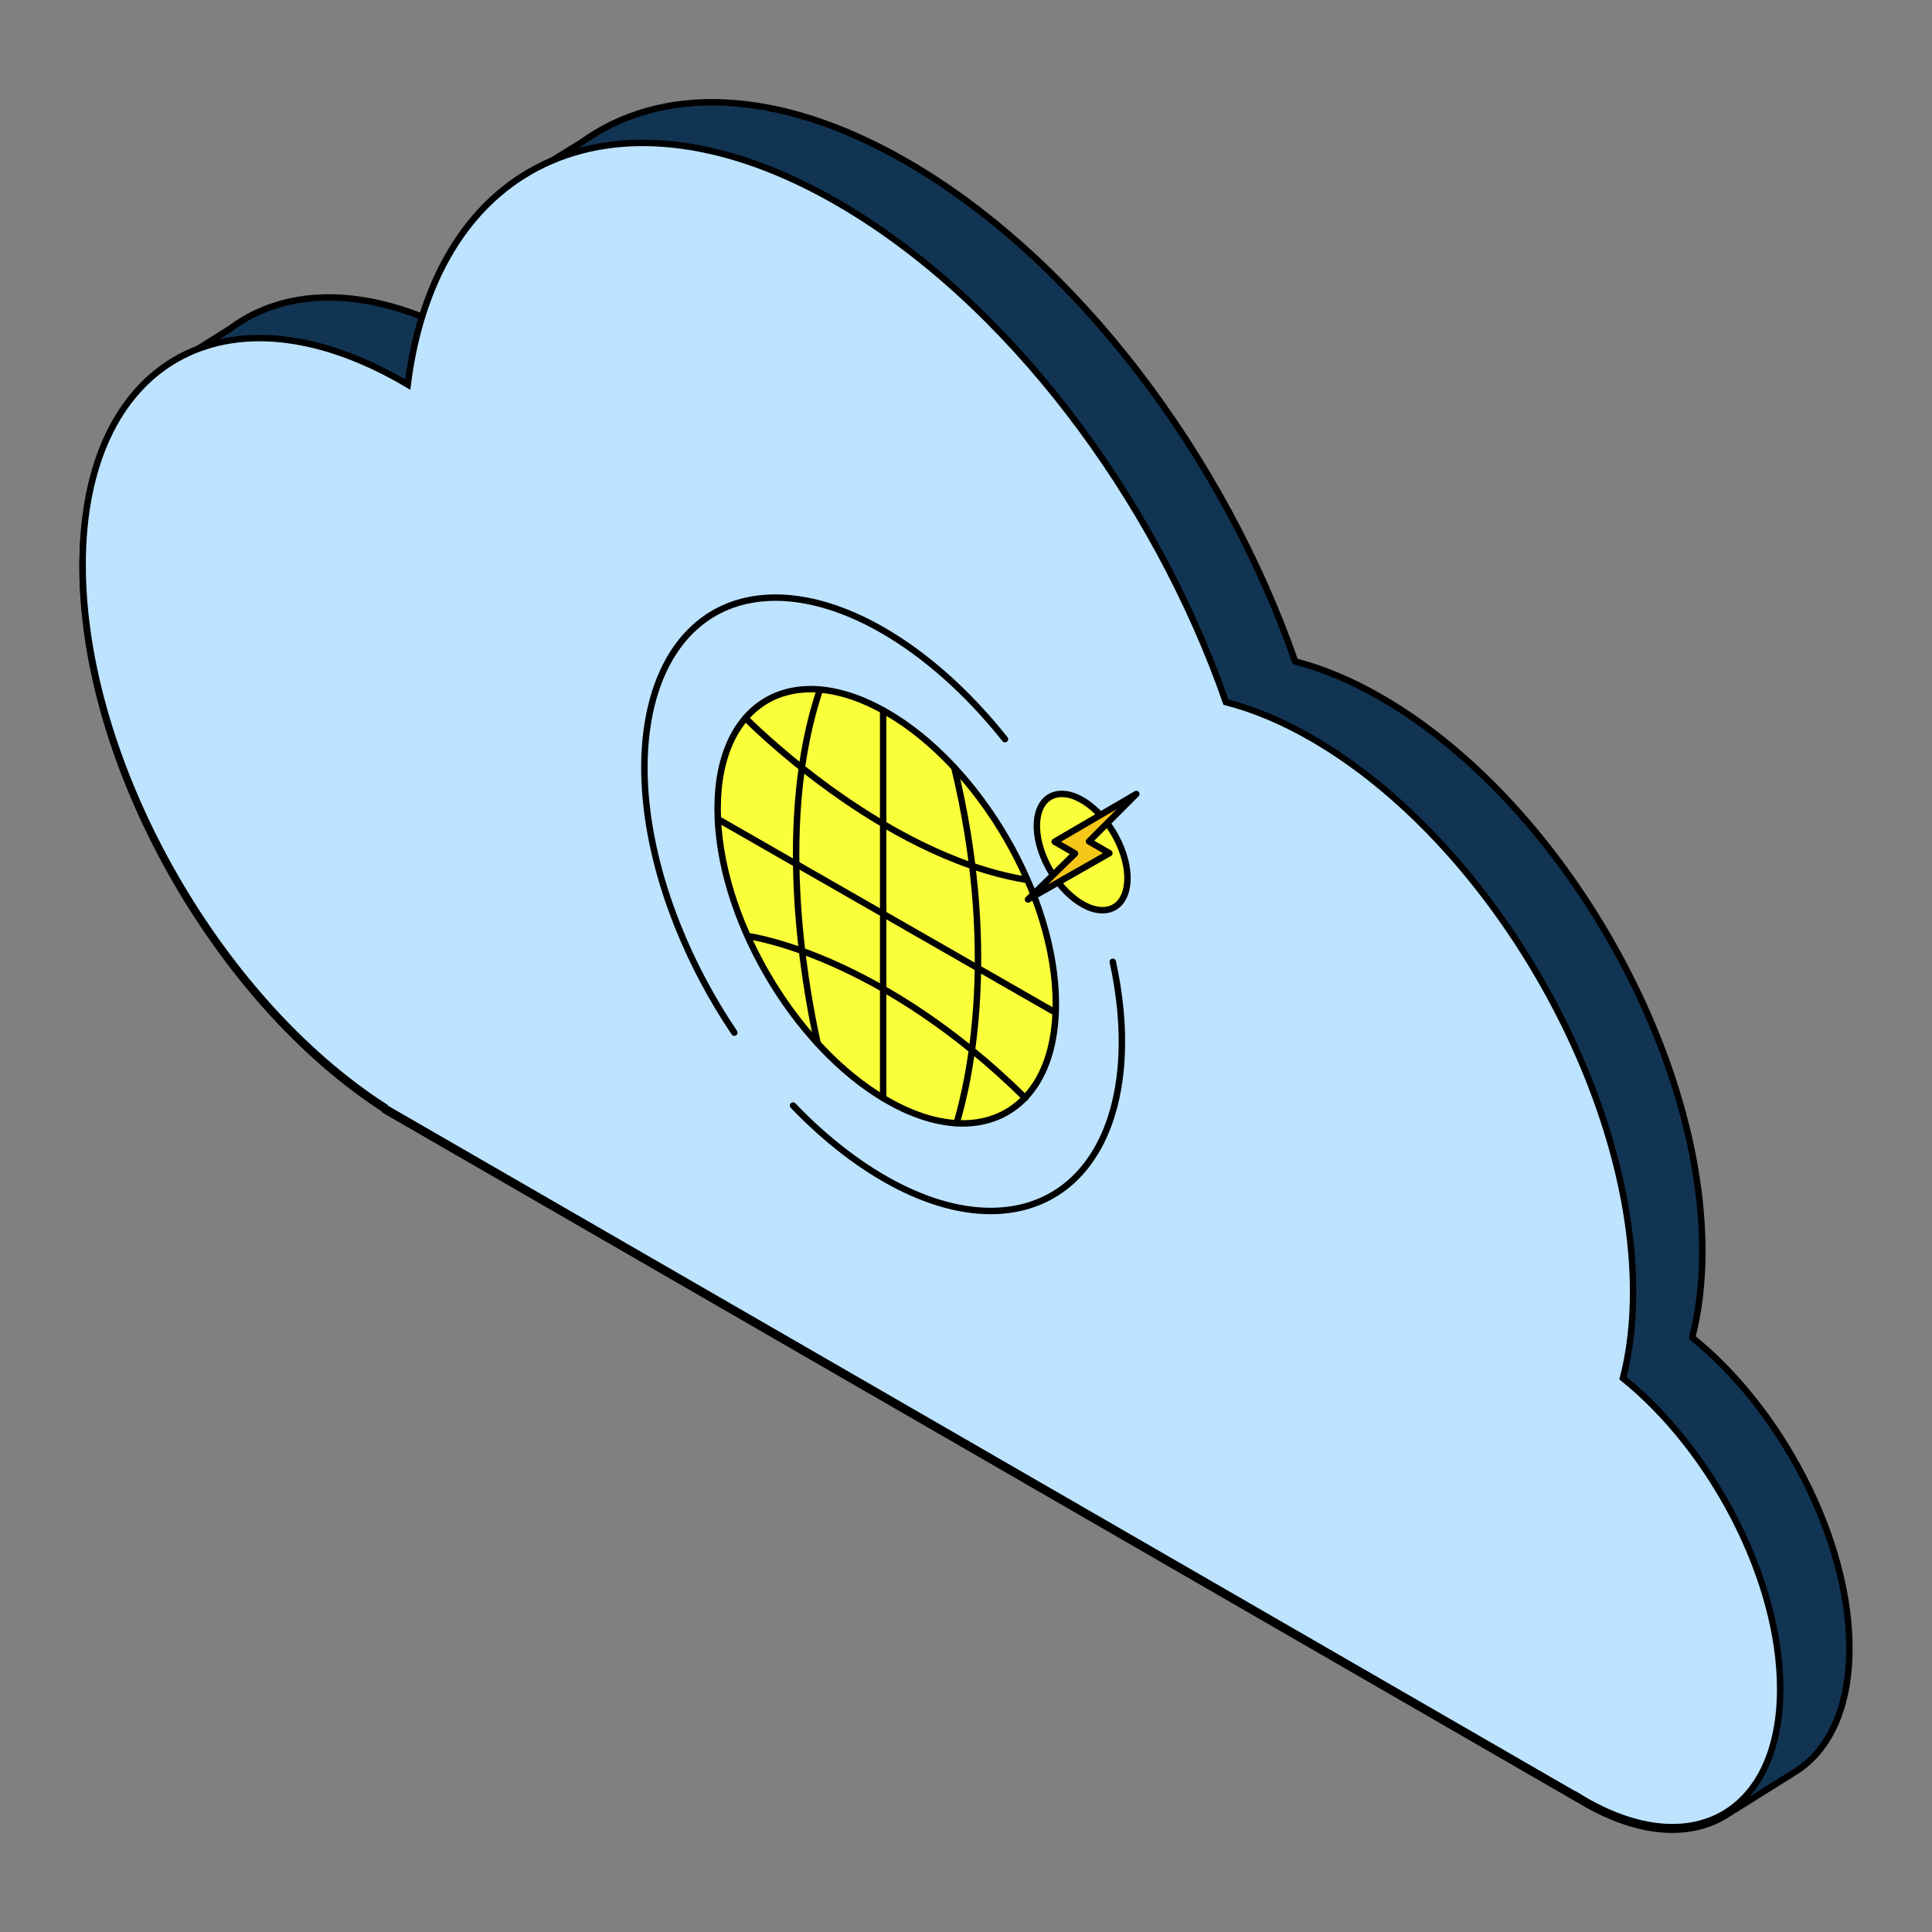 <svg xmlns="http://www.w3.org/2000/svg" width="300" height="300" xml:space="preserve"><rect width="100%" height="100%" fill="#808080" stroke="none"/><path fill="#123453" d="M262.761,207.689c1.028-3.981,1.577-8.461,1.577-13.404c0-31.573-22.327-70.06-49.87-85.961	c-4.63-2.672-9.104-4.518-13.357-5.621c-11.048-31.728-33.897-62.331-60.298-77.573c-20.178-11.65-38.275-11.923-50.62-2.938	l-0.005-0.006l-7.771,4.8c-0.627,0.357-1.239,0.738-1.842,1.137l-0.098,0.061l0.002,0.002C73.76,32.68,68.633,39.799,65.65,49.232	v-0.001c-11.946-4.747-22.477-3.812-30.018,1.885h-0.007l-7.262,4.548c-9.563,4.894-15.538,16.154-15.538,32.471	c0,30.423,20.732,67.253,46.883,84.125l-0.005,0.109l185.403,107.042v-0.027c0.311,0.19,0.621,0.386,0.934,0.566	c8.833,5.099,16.781,5.365,22.333,1.672l0.003,0.004l10.049-6.294l0.006-0.013c5.402-3.167,8.742-9.861,8.742-19.383	C287.174,239.044,276.682,218.906,262.761,207.689z"/><path fill="none" stroke="#000" stroke-linecap="round" stroke-linejoin="round" d="M262.761,207.689	c1.028-3.981,1.577-8.461,1.577-13.404c0-31.573-22.327-70.06-49.87-85.961c-4.63-2.672-9.104-4.518-13.357-5.621	c-11.048-31.728-33.897-62.331-60.298-77.573c-20.178-11.65-38.275-11.923-50.62-2.938l-0.005-0.006l-7.771,4.8	c-0.627,0.357-1.239,0.738-1.842,1.137l-0.098,0.061l0.002,0.002C73.76,32.68,68.633,39.799,65.65,49.232v-0.001	c-11.946-4.747-22.477-3.812-30.018,1.885h-0.007l-7.262,4.548c-9.563,4.894-15.538,16.154-15.538,32.471	c0,30.423,20.732,67.253,46.883,84.125l-0.005,0.109l185.403,107.042v-0.027c0.311,0.19,0.621,0.386,0.934,0.566	c8.833,5.099,16.781,5.365,22.333,1.672l0.003,0.004l10.049-6.294l0.006-0.013c5.402-3.167,8.742-9.861,8.742-19.383	C287.174,239.044,276.682,218.906,262.761,207.689z"/><path fill="#BDE3FF" d="M252.013,214.005c1.028-3.98,1.575-8.461,1.575-13.403c0-31.573-22.326-70.06-49.869-85.961	c-4.629-2.672-9.104-4.518-13.357-5.621c-11.048-31.728-33.896-62.331-60.297-77.573c-34.126-19.703-62.321-6.892-66.756,28.274	c-0.204-0.121-0.407-0.253-0.612-0.371c-27.543-15.902-49.87-3.197-49.87,28.376c0,30.423,20.732,67.254,46.883,84.125l-0.005,0.109	l185.403,107.042v-0.027c0.311,0.19,0.621,0.387,0.934,0.567c16.78,9.688,30.384,1.948,30.384-17.288	C276.425,245.361,265.934,225.222,252.013,214.005z"/><path fill="none" stroke="#000" stroke-miterlimit="10" d="M252.013,214.005c1.028-3.98,1.575-8.461,1.575-13.403	c0-31.573-22.326-70.06-49.869-85.961c-4.629-2.672-9.104-4.518-13.357-5.621c-11.048-31.728-33.896-62.331-60.297-77.573	c-34.126-19.703-62.321-6.892-66.756,28.274c-0.204-0.121-0.407-0.253-0.612-0.371c-27.543-15.902-49.87-3.197-49.87,28.376	c0,30.423,20.732,67.254,46.883,84.125l-0.005,0.109l185.403,107.042v-0.027c0.311,0.19,0.621,0.387,0.934,0.567	c16.78,9.688,30.384,1.948,30.384-17.288C276.425,245.361,265.934,225.222,252.013,214.005z"/><path fill="#FAFF3A" d="M163.953,155.889c0,16.626-11.757,23.317-26.261,14.943s-26.262-28.641-26.262-45.267	c0-16.626,11.758-23.317,26.262-14.943S163.953,139.263,163.953,155.889z"/><path fill="none" stroke="#000" stroke-linecap="round" stroke-linejoin="round" d="M163.953,155.889	c0,16.626-11.757,23.317-26.261,14.943s-26.262-28.641-26.262-45.267c0-16.626,11.758-23.317,26.262-14.943	S163.953,139.263,163.953,155.889z M111.774,127.362l52.001,29.806"/><path fill="none" stroke="#000" stroke-linecap="round" stroke-linejoin="round" d="M115.761,111.503	c0,0,20.889,21.31,43.438,25.079 M116.463,145.413c0,0,20.187,2.812,42.735,25.079 M137.138,170.512v-60.209"/><path fill="none" stroke="#000" stroke-linecap="round" stroke-linejoin="round" d="M126.961,162.017	c-2.199-9.955-6.432-34.722,0.344-54.893 M148.541,174.416c2.204-7.457,6.4-27.308-0.358-55.237"/><path fill="#FAFF3A" d="M174.093,131.7c1.977,4.975,0.868,9.28-2.476,9.616s-7.659-3.427-9.636-8.401	c-1.978-4.975-0.868-9.28,2.476-9.616C167.802,122.962,172.115,126.724,174.093,131.7z"/><path fill="none" stroke="#000" stroke-linecap="round" stroke-linejoin="round" d="M174.093,131.7	c1.977,4.975,0.868,9.28-2.476,9.616s-7.659-3.427-9.636-8.401c-1.978-4.975-0.868-9.28,2.476-9.616	C167.802,122.962,172.115,126.724,174.093,131.7z M114.025,160.347c-3.464-5.133-6.485-10.77-8.85-16.723	c-10.358-26.066-4.465-48.962,13.058-50.72c11.65-1.169,26.179,7.234,37.818,21.872 M172.795,149.35	c4.615,21.206-2.319,37.133-16.799,38.586c-10.299,1.032-22.469-5.451-32.856-16.267"/><path fill="#F6C718" d="M159.626,139.671l12.641-7.191l-3.163-1.826l7.345-7.367L163.77,130.7l3.164,1.826L159.626,139.671"/><path fill="none" stroke="#000" stroke-linecap="round" stroke-linejoin="round" d="M159.626,139.671l12.641-7.191l-3.163-1.826	l7.345-7.367L163.77,130.7l3.164,1.826L159.626,139.671"/></svg>